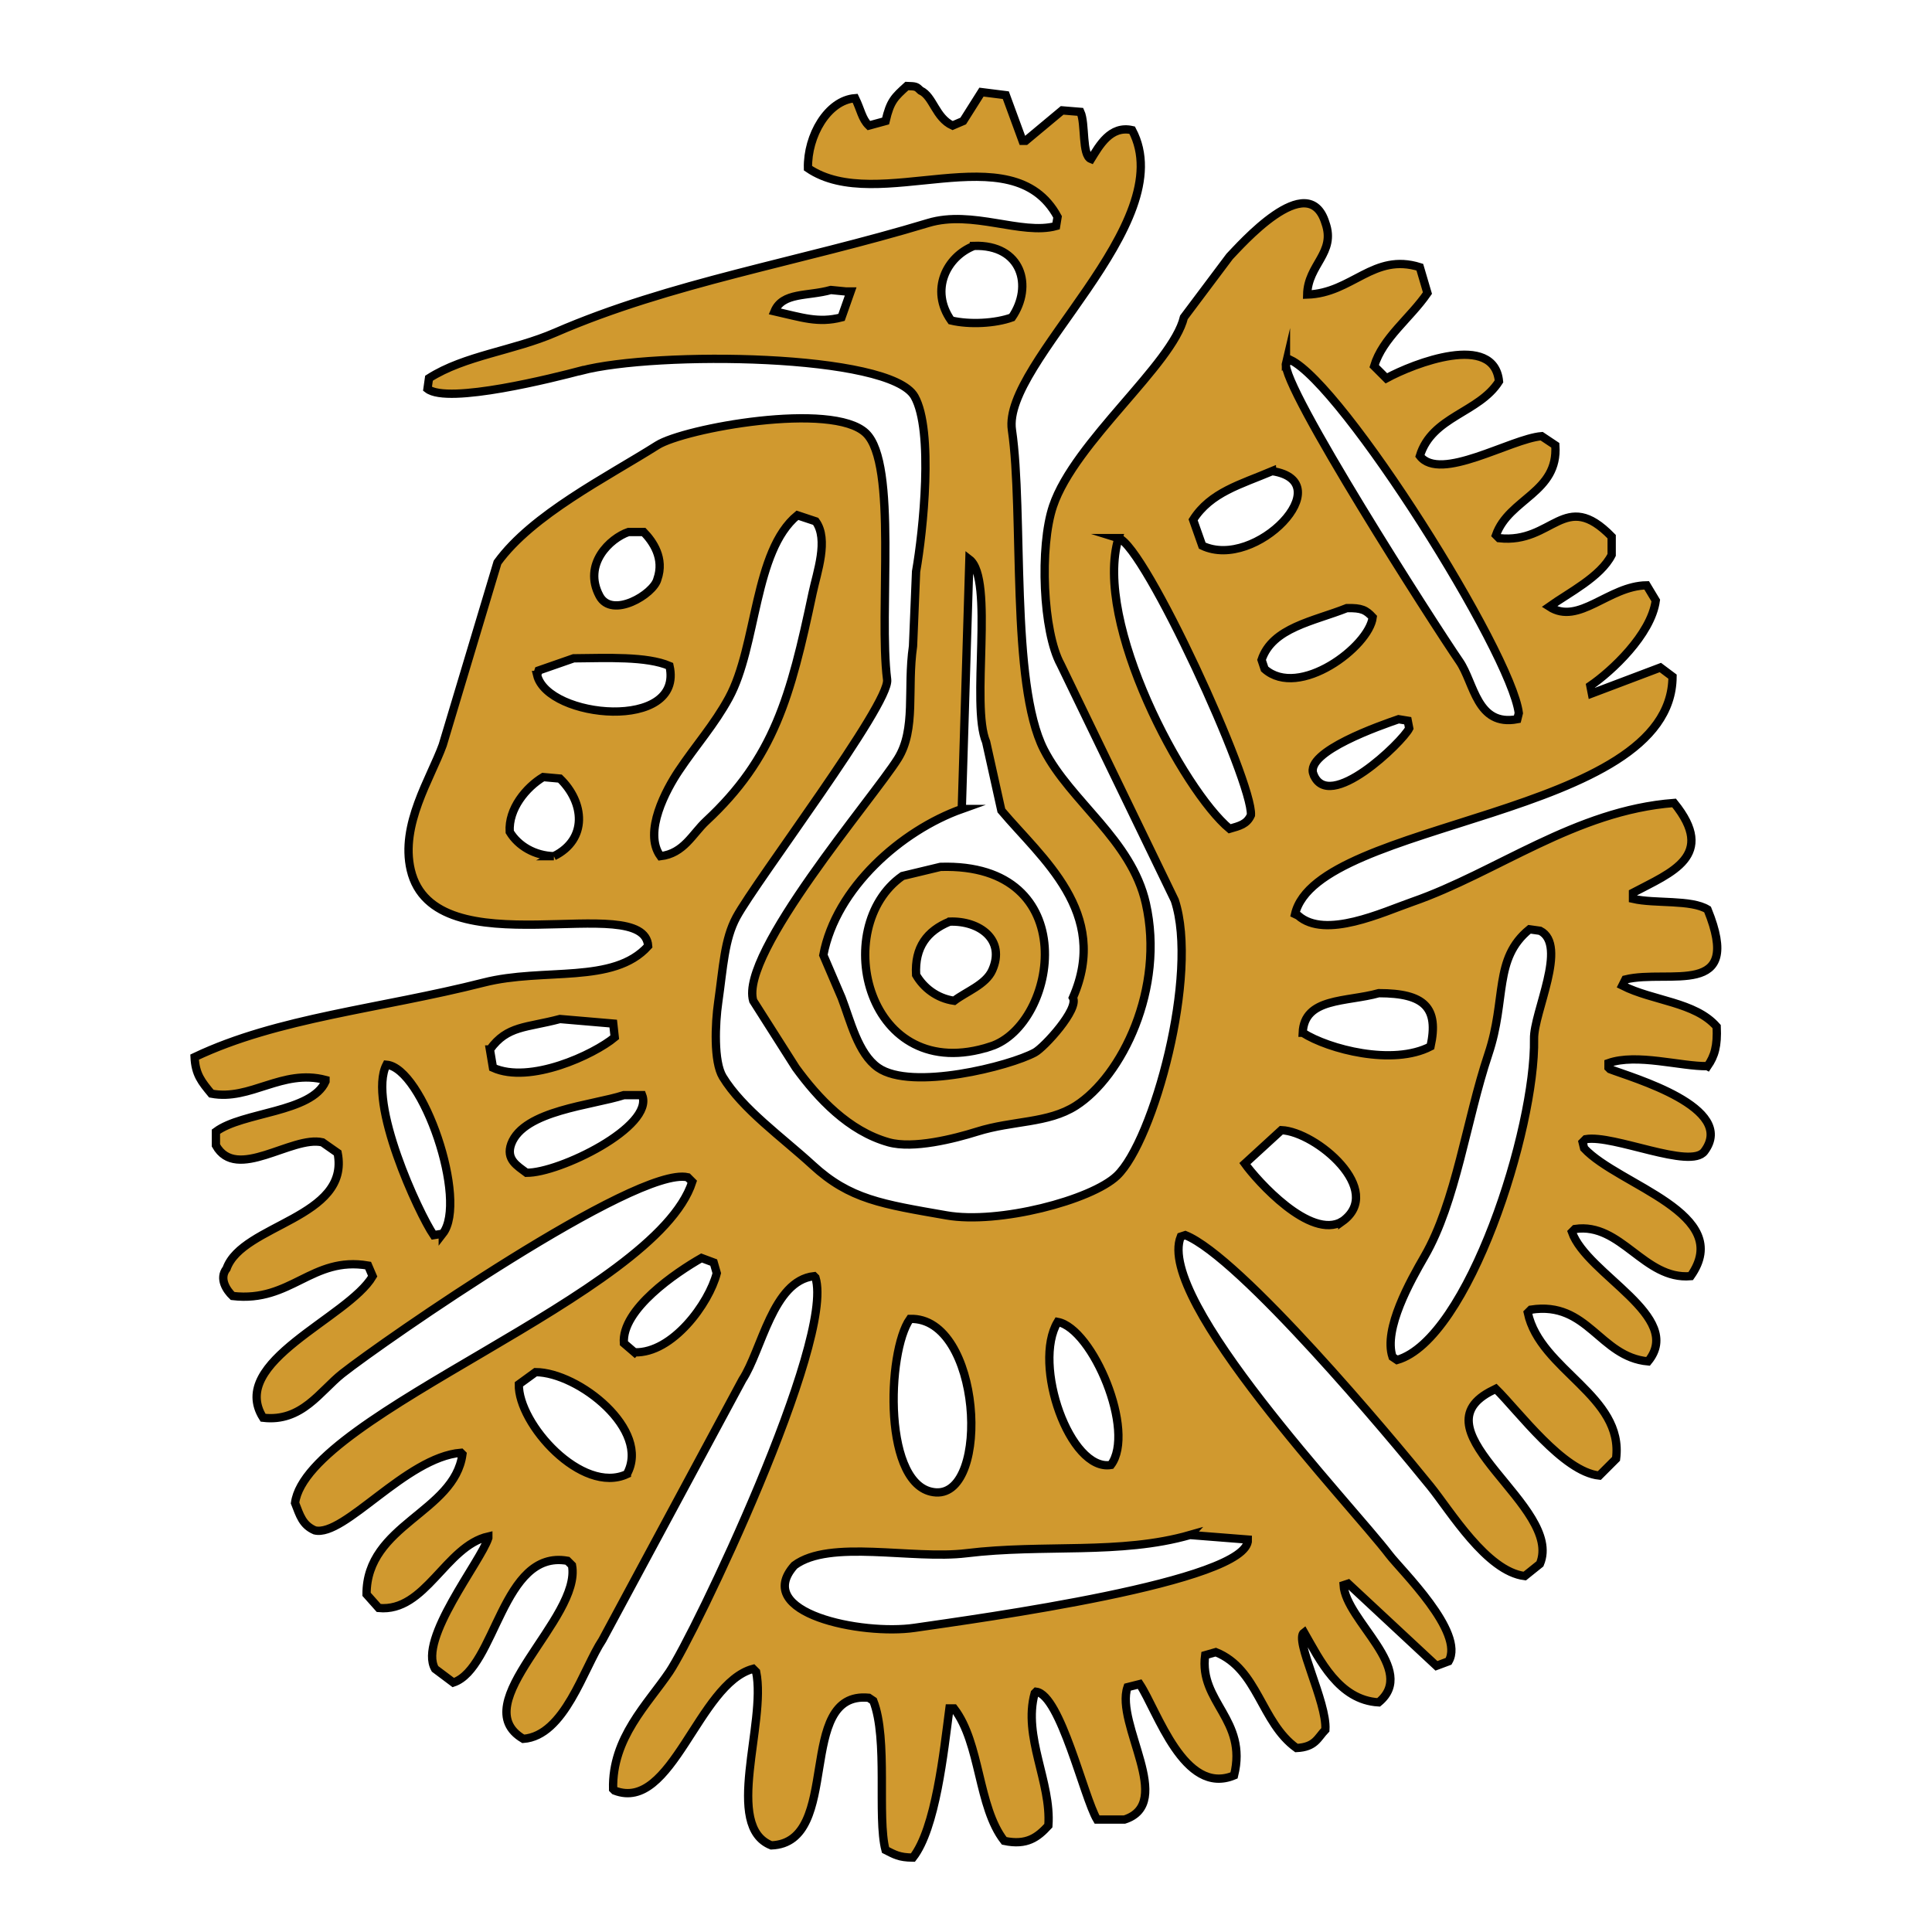 <svg xmlns="http://www.w3.org/2000/svg" id="Layer_1" viewBox="0 0 512 512"><defs><style>      .st0 {        fill: #d0992f;        fill-rule: evenodd;      }      .st1 {        fill: none;        stroke: #000;        stroke-miterlimit: 10;        stroke-width: 2.2px;      }    </style></defs><path class="st0" d="M154.04,98.23c19.72-5.21,81.88-4.58,88.33,6.86,5.08,9,2.29,35.66.4,46.38-.27,6.59-.54,13.18-.81,19.76-1.63,11.44.89,21.98-4.03,29.85-6.48,10.36-41.95,51.54-38.32,64.13,3.76,5.92,7.53,11.83,11.29,17.75,5.86,8.05,13.98,16.78,24.6,19.76,6.49,1.82,17.37-.93,23.39-2.82,9.55-3.01,18.8-2.13,26.22-6.86,12.16-7.75,23.67-31.06,18.55-53.65-3.84-16.94-19.95-26.92-27.02-40.74-8.95-17.48-5.28-62.95-8.47-84.7-2.63-17.95,45-54.7,31.86-79.46-5.75-1.3-8.7,4.12-10.89,7.66-2.49-.95-1.41-9.47-2.82-12.5-1.61-.13-3.23-.27-4.84-.4-3.23,2.69-6.45,5.38-9.68,8.07h-.81c-1.48-4.03-2.96-8.07-4.44-12.1-2.15-.27-4.3-.54-6.45-.81-1.61,2.55-3.23,5.11-4.84,7.66-.94.4-1.88.81-2.82,1.21-4.55-2.09-5.11-7.74-8.47-9.28-1.17-1.12-1.18-1.12-3.63-1.21-3.26,2.97-4.41,3.94-5.65,9.28-1.48.4-2.96.81-4.44,1.21-1.83-1.77-2.12-4.18-3.63-7.26-7.28.55-12.68,9.97-12.5,18.55,18.47,12.63,54.01-9.58,66.15,12.91-.13.81-.27,1.61-.4,2.42-9.18,2.49-22.18-4.34-33.88-.81-34.17,10.33-68.32,15.78-98.82,29.04-11.1,4.83-23.99,6.05-33.48,12.1-.13.94-.27,1.88-.4,2.82,5.44,4.2,33.78-3,40.74-4.84ZM258.1,65.16c12.67-.42,15.78,10.65,10.08,18.96-4.41,1.6-11.23,1.97-16.13.81-5.69-8.06-1.2-16.93,6.05-19.76ZM254.88,214.39c.67-22.05,1.34-44.1,2.02-66.15,6.71,5.14.26,38.63,4.44,48.4,1.34,6.05,2.69,12.1,4.03,18.15,10.63,12.64,28.87,27.01,18.96,49.61,1.68,3.01-7.58,13.16-10.08,14.52-6.56,3.58-32.65,10.24-41.54,4.03-5.38-3.75-7.37-12.61-9.68-18.55-1.61-3.76-3.23-7.53-4.84-11.29,3.36-17.82,20.7-33.02,36.7-38.72ZM220.19,76.85c1.34.13,2.69.27,4.03.4h1.21c-.81,2.29-1.61,4.57-2.42,6.86-6.2,1.6-10.54.01-17.75-1.61,2.16-5.13,8.78-3.92,14.92-5.65ZM452.52,282.56c1.89-2.75,2.65-5.34,2.42-10.49-5.75-6.58-16.82-6.75-25.01-10.89.27-.54.54-1.08.81-1.61,11.5-2.83,31.44,5.24,21.78-18.55-4.35-2.69-13.96-1.48-19.76-2.82v-1.61c10.17-5.38,22.27-9.76,10.89-23.8-26.22,2-47.01,18.44-69.38,26.22-7.76,2.7-23.1,9.98-30.25,3.63-.27-.13-.54-.27-.81-.4,5.86-25.16,99.82-25.39,100.03-62.92-1.08-.81-2.15-1.61-3.23-2.42-6.05,2.29-12.1,4.57-18.15,6.86-.13-.67-.27-1.34-.4-2.02,5.49-3.75,16.09-13.5,17.34-22.59-.81-1.34-1.61-2.69-2.42-4.03-10.11.13-17.98,10.74-25.81,5.65,5.15-3.67,13.62-7.9,16.54-13.71v-4.84c-12.57-12.9-15.52,2-29.85.4-.27-.27-.54-.54-.81-.81,3.42-9.71,16.62-11.23,15.73-23.8-1.21-.81-2.42-1.61-3.63-2.42-8.19.68-26.94,12.26-32.27,5.24,3.21-10.53,15.66-11.38,20.97-19.76-1.29-13.03-22.56-4.78-29.85-.81-1.08-1.08-2.15-2.15-3.23-3.23,2.24-7.46,9.52-12.66,14.12-19.36-.67-2.29-1.34-4.57-2.02-6.86-12.31-3.89-17.88,6.9-29.85,7.26.16-7.97,7.68-11.03,4.84-18.96-4.54-14.83-22.87,6.28-25.41,8.87-4.03,5.38-8.07,10.76-12.1,16.13-2.99,12.46-28.92,32.92-34.69,50.01-3.63,10.76-2.7,33.34,2.02,41.95,10.08,20.84,20.17,41.68,30.25,62.52,6.49,19.55-5.63,63.79-15.33,73.01-6.81,6.47-31.38,12.9-45.17,10.49-17.07-2.98-25.61-4.22-35.49-13.31-7.91-7.27-18.61-14.85-23.8-23.39-2.45-4.04-2.02-14.12-1.21-19.76,1.35-9.45,1.63-16.65,4.84-22.59,5.29-9.77,40.75-56.44,39.93-62.92-2.28-18.05,2.87-57.23-5.65-65.34-8.88-8.45-48.16-1.26-55.26,3.23-13.44,8.5-33.11,18.33-42.35,31.06-4.84,16.13-9.68,32.27-14.52,48.4-3.19,8.79-11.29,21.08-8.47,33.07,6.3,26.82,61.89,5.12,62.92,20.17-9.18,10.25-27.68,5.64-43.56,9.68-27.42,6.97-54.55,9.25-76.64,19.76.21,4.61,1.9,6.6,4.44,9.68,10.39,1.96,18.72-6.66,30.25-3.63v.4c-3.66,8.3-21.99,8.04-29.04,13.31v3.63c5.41,9.75,20.1-2.69,28.23-.81,1.34.94,2.69,1.88,4.03,2.82,3.4,17.33-25.28,18.86-29.44,30.65-2.09,2.64.04,5.78,1.61,7.26,15.51,1.81,20.96-10.63,35.9-8.07.4.94.81,1.88,1.21,2.82-6.5,11.09-38.42,22.63-29.04,37.51,10.25,1.22,15.13-7.08,20.97-11.7,10.9-8.61,77.97-55.12,91.56-52.03.4.4.81.81,1.21,1.21-9.77,30.23-102.05,61.33-105.27,85.11,1.29,3.3,1.97,5.84,5.24,7.26,7.82,1.86,24.12-19.37,38.72-20.57.13.13.27.27.4.4-2.11,15.43-25.46,18.6-25.41,37.11,1.08,1.21,2.15,2.42,3.23,3.63,12.4,1.19,17.68-16.38,29.04-18.96v.4c-1.99,6.24-18.64,26.84-14.12,34.69,1.61,1.21,3.23,2.42,4.84,3.63,11.29-3.75,12.91-35.37,30.25-32.27.4.4.81.81,1.21,1.21,2.58,14.08-28.67,36.75-12.91,45.98,10.98-.81,15.94-18.65,20.97-26.22,12.37-22.99,24.74-45.98,37.11-68.97,5.11-7.78,8.03-26.23,18.96-27.43.13.13.27.27.4.4,5.14,16.85-32.03,94.53-38.72,104.47-5.72,8.49-15.24,17.5-14.92,31.06l.4.4c15.29,5.89,22.14-28.39,36.7-32.27.27.27.54.54.81.81,2.78,13.66-8.73,40.95,4.03,45.98,19.05-.71,6.14-41.04,25.81-39.12.4.27.81.54,1.21.81,3.98,10.12.95,30.8,3.23,39.53,2.36,1.18,3.55,1.99,7.26,2.02,6.06-7.75,8.15-27.8,9.68-39.53h1.21c7.11,9.26,6.25,26.01,13.31,35.09,6.04,1.28,8.9-.99,11.7-4.03.84-11.55-6.81-23.52-3.63-35.09.13-.13.27-.27.4-.4,6.43.83,12.63,27.99,16.13,33.88h7.26c13.53-4.33-2.52-25.35.81-35.09,1.08-.27,2.15-.54,3.23-.81,4.72,7.13,11.74,29.72,25.01,24.2,3.67-14.83-9.34-19.41-7.66-31.86.94-.27,1.88-.54,2.82-.81,11.24,4.5,11.9,18.59,21.38,25.41,5-.24,5.59-2.7,7.66-4.84.47-7.34-8.36-23.87-5.65-25.81,4.17,7.28,9.2,17.94,19.76,18.55,10.5-8.63-8.73-21.65-9.28-31.06.4-.13.81-.27,1.21-.4,7.8,7.26,15.6,14.52,23.39,21.78,1.08-.4,2.15-.81,3.23-1.21,4.45-7.67-12.66-24.19-15.73-28.23-10.04-13.22-61.99-67.49-55.26-84.3.4-.13.81-.27,1.21-.4,14.54,5.85,54.17,53.23,64.94,66.55,5.31,6.56,14.89,22.55,25.01,23.8,1.34-1.08,2.69-2.15,4.03-3.23,6.33-15.16-33.03-34.89-13.31-45.58.54-.27,1.08-.54,1.61-.81,6.12,6.04,17.84,22.01,27.43,22.99l4.44-4.44c2.18-16.72-20.12-23.42-23.39-38.72.27-.27.54-.54.81-.81,15.12-2.36,18.16,12.53,31.06,13.71,9.77-11.93-16.17-22.94-20.17-34.28.27-.27.54-.54.81-.81,12.23-1.81,18.3,13.56,30.65,12.5,11.79-16.68-19.04-24-28.23-33.88-.13-.54-.27-1.08-.4-1.61.27-.27.54-.54.81-.81,7.37-1.29,27.78,8.15,31.46,3.23,8.73-11.65-19.22-19.54-25.01-21.78-.13-.13-.27-.27-.4-.4v-1.21c7.46-2.64,19.18.92,26.22.81ZM117.34,326.93c-.81.13-1.61.27-2.42.4-3.95-5.81-17.62-35.23-12.5-45.17,9.63.83,21.69,36.09,14.92,44.77ZM129.84,278.12c4.62-6.39,9.6-5.69,18.55-8.07,4.71.4,9.41.81,14.12,1.21.13,1.21.27,2.42.4,3.63-5.59,4.64-22.51,12.49-32.27,8.07-.27-1.61-.54-3.23-.81-4.84ZM139.52,310.79c-2.4-1.81-5.54-3.51-4.03-7.66,3.34-8.88,21.45-10.19,29.85-12.91h4.84c3.25,8.37-22.09,20.73-30.65,20.57ZM166.55,140.99h4.03c2.44,2.52,5.58,6.97,3.63,12.5-.97,3.95-12.02,10.62-15.33,4.44-4.5-8.42,2.82-15.3,7.66-16.94ZM146.78,226.9c-5.04-.14-9.41-2.66-11.7-6.45-.38-6.13,4.37-11.8,8.87-14.52,1.48.13,2.96.27,4.44.4,6.53,6.32,7.43,16.12-1.61,20.57ZM142.34,178.9c.13-.4.27-.81.4-1.21,3.09-1.08,6.19-2.15,9.28-3.23,8.91-.08,19.38-.58,25.41,2.02,3.9,17.43-32.29,14-35.09,2.42ZM175.02,226.9c-4.64-6.4,1.62-17.78,4.84-22.59,4.63-6.92,9.44-12.25,13.31-19.36,7.51-13.79,6.6-38.91,18.15-48.4,1.61.54,3.23,1.08,4.84,1.61,3.53,4.79.34,13.53-.81,18.96-5.84,27.62-10.26,43.79-28.23,60.5-3.61,3.36-5.91,8.57-12.1,9.28ZM166.14,390.66c-11.92,5.52-28.87-13.33-28.64-23.8,1.48-1.08,2.96-2.15,4.44-3.23,11.38.06,30.65,15.33,24.2,27.02ZM168.16,358.39c-.94-.81-1.88-1.61-2.82-2.42-.67-8.99,13.9-18.79,20.57-22.59,1.08.4,2.15.81,3.23,1.21.27.94.54,1.88.81,2.82-2.05,7.97-11.72,21.3-21.78,20.97ZM280.29,350.32c9.29,1.74,20.78,29.04,14.12,37.91-10.86,1.82-20.9-26.66-14.12-37.91ZM241.16,349.52c18.97-.6,21.43,46.91,6.86,45.98-14.13-.9-13.04-37.28-6.86-45.98ZM315.38,406.79c5.11.4,10.22.81,15.33,1.21.42,11.19-71.71,20.97-88.33,23.39-13.93,2.03-43.15-3.84-31.86-16.54,9.39-7.01,31.13-1.47,45.58-3.23,20.51-2.5,40.73.48,59.29-4.84ZM335.14,177.29c-.27-.81-.54-1.61-.81-2.42,2.85-8.56,13.78-10.21,22.59-13.71,3.94-.1,5.09.51,6.86,2.42-.95,7.79-19.55,21.77-28.64,13.71ZM348.05,205.12c-2.24-5.97,18.08-12.96,22.59-14.52.81.13,1.61.27,2.42.4.13.67.27,1.34.4,2.02-1.77,3.57-21.43,22.7-25.41,12.1ZM340.79,96.21c.4-.27.81-.54,1.21-.81,13.92,6.62,58.41,77.29,60.5,93.58-.13.54-.27,1.08-.4,1.61-10.77,2.04-11.38-9.59-15.33-15.33-6.61-9.59-47.4-73.17-45.98-79.06ZM337.16,124.85c18.18,2.79-4.37,26.48-18.55,19.76-.81-2.29-1.61-4.57-2.42-6.86,4.63-7.3,12.58-9.36,20.97-12.91ZM296.42,142.6c7.02,2.16,35.63,64.49,35.09,73.41-1.09,2.45-2.99,2.85-5.65,3.63-12.14-10.05-36.23-54.61-29.44-77.04ZM355.71,323.7c-8.46,5.01-22.64-10.9-25.81-15.33,3.23-2.96,6.45-5.92,9.68-8.87,9.2.4,27.6,15.99,16.13,24.2ZM345.23,273.69c.41-9.39,11.54-8.08,20.17-10.49,12.11,0,15.96,3.81,13.71,14.12-9.97,5.19-26.99.76-33.88-3.63ZM406.54,275.3c.43,23.8-17.37,79.63-36.3,85.11-.4-.27-.81-.54-1.21-.81-2.47-7.43,4.82-20.29,8.47-26.62,8.43-14.6,11.08-36.14,16.94-53.64,4.89-14.61,1.28-25.26,10.89-33.07.94.13,1.88.27,2.82.4,7.46,3.8-1.74,21.65-1.61,28.64ZM262.54,277.32c17.81-5.8,24.76-48.78-13.31-47.59-3.36.81-6.72,1.61-10.08,2.42-19.41,13.59-9.42,55.87,23.39,45.17ZM251.65,244.24c7.95-.3,14.93,4.82,11.29,12.91-1.71,3.8-6.89,5.63-10.08,8.07-4.58-.65-8.15-3.49-10.08-6.86-.42-7.38,2.95-11.69,8.87-14.12Z"></path><path class="st1" d="M154.04,98.23c19.72-5.21,81.88-4.58,88.33,6.86,5.08,9,2.29,35.66.4,46.38-.27,6.59-.54,13.18-.81,19.76-1.63,11.44.89,21.98-4.03,29.85-6.48,10.36-41.95,51.54-38.32,64.13,3.76,5.92,7.53,11.83,11.29,17.75,5.86,8.05,13.98,16.78,24.6,19.76,6.49,1.82,17.37-.93,23.39-2.82,9.55-3.01,18.8-2.13,26.22-6.86,12.16-7.75,23.67-31.06,18.55-53.65-3.84-16.94-19.95-26.92-27.02-40.74-8.95-17.48-5.28-62.95-8.47-84.7-2.63-17.95,45-54.7,31.86-79.46-5.75-1.3-8.7,4.12-10.89,7.66-2.49-.95-1.41-9.47-2.82-12.5-1.61-.13-3.23-.27-4.84-.4-3.23,2.69-6.45,5.38-9.68,8.07h-.81c-1.48-4.03-2.96-8.07-4.44-12.1-2.15-.27-4.3-.54-6.45-.81-1.61,2.55-3.23,5.11-4.84,7.66-.94.4-1.88.81-2.82,1.21-4.55-2.09-5.11-7.74-8.47-9.28-1.17-1.12-1.18-1.12-3.63-1.21-3.26,2.97-4.41,3.94-5.65,9.28-1.48.4-2.96.81-4.44,1.21-1.83-1.77-2.12-4.18-3.63-7.26-7.28.55-12.68,9.97-12.5,18.55,18.47,12.63,54.01-9.58,66.15,12.91-.13.81-.27,1.61-.4,2.42-9.18,2.49-22.18-4.34-33.88-.81-34.17,10.33-68.32,15.78-98.82,29.04-11.1,4.83-23.99,6.05-33.48,12.1-.13.94-.27,1.88-.4,2.82,5.44,4.2,33.78-3,40.74-4.84ZM258.1,65.16c12.67-.42,15.78,10.65,10.08,18.96-4.41,1.6-11.23,1.97-16.13.81-5.69-8.06-1.2-16.93,6.05-19.76ZM254.88,214.39c.67-22.05,1.34-44.1,2.02-66.15,6.71,5.14.26,38.63,4.44,48.4,1.34,6.05,2.69,12.1,4.03,18.15,10.63,12.64,28.87,27.01,18.96,49.61,1.68,3.01-7.58,13.16-10.08,14.52-6.56,3.58-32.65,10.24-41.54,4.03-5.38-3.75-7.37-12.61-9.68-18.55-1.61-3.76-3.23-7.53-4.84-11.29,3.36-17.82,20.7-33.02,36.7-38.72ZM220.19,76.85c1.34.13,2.69.27,4.03.4h1.21c-.81,2.29-1.61,4.57-2.42,6.86-6.2,1.6-10.54.01-17.75-1.61,2.16-5.13,8.78-3.92,14.92-5.65ZM452.52,282.56c1.89-2.75,2.65-5.34,2.42-10.49-5.75-6.58-16.82-6.75-25.01-10.89.27-.54.54-1.08.81-1.61,11.5-2.83,31.44,5.24,21.78-18.55-4.35-2.69-13.96-1.48-19.76-2.82v-1.61c10.17-5.38,22.27-9.76,10.89-23.8-26.22,2-47.01,18.44-69.38,26.22-7.76,2.7-23.1,9.98-30.25,3.63-.27-.13-.54-.27-.81-.4,5.86-25.16,99.82-25.39,100.03-62.92-1.08-.81-2.15-1.61-3.23-2.42-6.05,2.29-12.1,4.57-18.15,6.86-.13-.67-.27-1.34-.4-2.02,5.49-3.75,16.09-13.5,17.34-22.59-.81-1.34-1.61-2.69-2.42-4.03-10.11.13-17.98,10.74-25.81,5.65,5.15-3.67,13.62-7.9,16.54-13.71v-4.84c-12.57-12.9-15.52,2-29.85.4-.27-.27-.54-.54-.81-.81,3.42-9.71,16.62-11.23,15.73-23.8-1.21-.81-2.42-1.61-3.63-2.42-8.19.68-26.94,12.26-32.27,5.24,3.21-10.53,15.66-11.38,20.97-19.76-1.29-13.03-22.56-4.78-29.85-.81-1.08-1.08-2.15-2.15-3.23-3.23,2.24-7.46,9.52-12.66,14.12-19.36-.67-2.29-1.34-4.57-2.02-6.86-12.31-3.89-17.88,6.9-29.85,7.26.16-7.97,7.68-11.03,4.84-18.96-4.54-14.83-22.87,6.28-25.41,8.87-4.03,5.38-8.07,10.76-12.1,16.13-2.99,12.46-28.92,32.92-34.69,50.01-3.63,10.76-2.7,33.34,2.02,41.95,10.08,20.84,20.17,41.68,30.25,62.52,6.49,19.55-5.63,63.79-15.33,73.01-6.81,6.47-31.38,12.9-45.17,10.49-17.07-2.98-25.61-4.22-35.49-13.31-7.91-7.27-18.61-14.85-23.8-23.39-2.45-4.04-2.02-14.12-1.21-19.76,1.35-9.45,1.63-16.65,4.84-22.59,5.29-9.77,40.75-56.44,39.93-62.92-2.28-18.05,2.87-57.23-5.65-65.34-8.88-8.45-48.16-1.26-55.26,3.23-13.44,8.5-33.11,18.33-42.35,31.06-4.84,16.13-9.68,32.27-14.52,48.4-3.19,8.79-11.29,21.08-8.47,33.07,6.3,26.82,61.89,5.12,62.92,20.17-9.18,10.25-27.68,5.64-43.56,9.68-27.42,6.97-54.55,9.25-76.64,19.76.21,4.61,1.9,6.6,4.44,9.68,10.39,1.96,18.72-6.66,30.25-3.63v.4c-3.66,8.3-21.99,8.04-29.04,13.31v3.63c5.41,9.75,20.1-2.69,28.23-.81,1.34.94,2.69,1.88,4.03,2.82,3.4,17.33-25.28,18.86-29.44,30.65-2.09,2.64.04,5.78,1.61,7.26,15.51,1.81,20.96-10.63,35.9-8.07.4.94.81,1.88,1.21,2.82-6.5,11.09-38.42,22.63-29.04,37.51,10.25,1.22,15.13-7.08,20.97-11.7,10.9-8.61,77.97-55.12,91.56-52.03.4.4.81.81,1.21,1.21-9.77,30.23-102.05,61.33-105.27,85.11,1.29,3.3,1.97,5.84,5.24,7.26,7.82,1.86,24.12-19.37,38.72-20.57.13.13.27.27.4.4-2.11,15.43-25.46,18.6-25.41,37.11,1.08,1.21,2.15,2.42,3.23,3.63,12.4,1.19,17.68-16.38,29.04-18.96v.4c-1.99,6.24-18.64,26.84-14.12,34.69,1.61,1.21,3.23,2.42,4.84,3.63,11.29-3.75,12.91-35.37,30.25-32.27.4.4.81.81,1.21,1.21,2.58,14.08-28.67,36.75-12.91,45.98,10.98-.81,15.94-18.65,20.97-26.22,12.37-22.99,24.74-45.98,37.11-68.97,5.11-7.78,8.03-26.23,18.96-27.43.13.13.27.27.4.4,5.14,16.85-32.03,94.53-38.72,104.47-5.72,8.49-15.24,17.5-14.92,31.06l.4.4c15.29,5.89,22.14-28.39,36.7-32.27.27.27.54.54.81.81,2.78,13.66-8.73,40.95,4.03,45.98,19.05-.71,6.14-41.04,25.81-39.12.4.27.81.54,1.21.81,3.98,10.12.95,30.8,3.23,39.53,2.36,1.18,3.55,1.99,7.26,2.02,6.06-7.75,8.15-27.8,9.68-39.53h1.21c7.11,9.26,6.25,26.01,13.31,35.09,6.04,1.28,8.9-.99,11.7-4.03.84-11.55-6.81-23.52-3.63-35.09.13-.13.27-.27.4-.4,6.43.83,12.63,27.99,16.13,33.88h7.26c13.53-4.33-2.52-25.35.81-35.09,1.08-.27,2.15-.54,3.23-.81,4.72,7.13,11.74,29.72,25.01,24.2,3.67-14.83-9.34-19.41-7.66-31.86.94-.27,1.88-.54,2.82-.81,11.24,4.5,11.9,18.59,21.38,25.41,5-.24,5.59-2.7,7.66-4.84.47-7.34-8.36-23.87-5.65-25.81,4.17,7.28,9.2,17.94,19.76,18.55,10.5-8.63-8.73-21.65-9.28-31.06.4-.13.81-.27,1.21-.4,7.8,7.26,15.6,14.52,23.39,21.78,1.08-.4,2.15-.81,3.23-1.21,4.45-7.67-12.66-24.19-15.73-28.23-10.04-13.22-61.99-67.49-55.26-84.3.4-.13.81-.27,1.21-.4,14.54,5.85,54.17,53.23,64.94,66.55,5.31,6.56,14.89,22.55,25.01,23.8,1.34-1.08,2.69-2.15,4.03-3.23,6.33-15.16-33.03-34.89-13.31-45.58.54-.27,1.08-.54,1.61-.81,6.12,6.04,17.84,22.01,27.43,22.99l4.44-4.44c2.18-16.72-20.12-23.42-23.39-38.72.27-.27.54-.54.81-.81,15.12-2.36,18.16,12.53,31.06,13.71,9.77-11.93-16.17-22.94-20.17-34.28.27-.27.54-.54.81-.81,12.23-1.81,18.3,13.56,30.65,12.5,11.79-16.68-19.04-24-28.23-33.88-.13-.54-.27-1.08-.4-1.61.27-.27.54-.54.81-.81,7.37-1.29,27.78,8.15,31.46,3.23,8.73-11.65-19.22-19.54-25.01-21.78-.13-.13-.27-.27-.4-.4v-1.21c7.46-2.64,19.18.92,26.22.81ZM117.34,326.93c-.81.13-1.61.27-2.42.4-3.95-5.81-17.62-35.23-12.5-45.17,9.63.83,21.69,36.09,14.92,44.77ZM129.84,278.12c4.62-6.39,9.6-5.69,18.55-8.07,4.71.4,9.41.81,14.12,1.21.13,1.21.27,2.42.4,3.63-5.59,4.64-22.51,12.49-32.27,8.07-.27-1.61-.54-3.23-.81-4.84ZM139.52,310.79c-2.4-1.81-5.54-3.51-4.03-7.66,3.34-8.88,21.45-10.19,29.85-12.91h4.84c3.25,8.37-22.09,20.73-30.65,20.57ZM166.55,140.99h4.03c2.44,2.52,5.58,6.97,3.63,12.5-.97,3.95-12.02,10.62-15.33,4.44-4.5-8.42,2.82-15.3,7.66-16.94ZM146.78,226.9c-5.04-.14-9.41-2.66-11.7-6.45-.38-6.13,4.37-11.8,8.87-14.52,1.48.13,2.96.27,4.44.4,6.53,6.32,7.43,16.12-1.61,20.57ZM142.34,178.9c.13-.4.27-.81.4-1.21,3.09-1.08,6.19-2.15,9.28-3.23,8.91-.08,19.38-.58,25.41,2.02,3.9,17.43-32.29,14-35.09,2.42ZM175.02,226.9c-4.64-6.4,1.62-17.78,4.84-22.59,4.63-6.92,9.44-12.25,13.31-19.36,7.51-13.79,6.6-38.91,18.15-48.4,1.61.54,3.23,1.08,4.84,1.61,3.53,4.79.34,13.53-.81,18.96-5.84,27.62-10.26,43.79-28.23,60.5-3.61,3.36-5.91,8.57-12.1,9.28ZM166.14,390.66c-11.92,5.52-28.87-13.33-28.64-23.8,1.48-1.08,2.96-2.15,4.44-3.23,11.38.06,30.65,15.33,24.2,27.02ZM168.16,358.39c-.94-.81-1.88-1.61-2.82-2.42-.67-8.99,13.9-18.79,20.57-22.59,1.08.4,2.15.81,3.23,1.21.27.94.54,1.88.81,2.82-2.05,7.97-11.72,21.3-21.78,20.97ZM280.29,350.32c9.29,1.74,20.78,29.04,14.12,37.91-10.86,1.82-20.9-26.66-14.12-37.91ZM241.16,349.52c18.97-.6,21.43,46.91,6.86,45.98-14.13-.9-13.04-37.28-6.86-45.98ZM315.38,406.79c5.11.4,10.22.81,15.33,1.21.42,11.19-71.71,20.97-88.33,23.39-13.93,2.03-43.15-3.84-31.86-16.54,9.39-7.01,31.13-1.47,45.58-3.23,20.51-2.5,40.73.48,59.29-4.84ZM335.14,177.29c-.27-.81-.54-1.61-.81-2.42,2.85-8.56,13.78-10.21,22.59-13.71,3.94-.1,5.09.51,6.86,2.42-.95,7.79-19.55,21.77-28.64,13.71ZM348.05,205.12c-2.24-5.97,18.08-12.96,22.59-14.52.81.13,1.61.27,2.42.4.13.67.27,1.34.4,2.02-1.77,3.57-21.43,22.7-25.41,12.1ZM340.79,96.21c.4-.27.81-.54,1.21-.81,13.92,6.62,58.41,77.29,60.5,93.58-.13.54-.27,1.08-.4,1.61-10.77,2.04-11.38-9.59-15.33-15.33-6.61-9.59-47.4-73.17-45.98-79.06ZM337.16,124.85c18.18,2.79-4.37,26.48-18.55,19.76-.81-2.29-1.61-4.57-2.42-6.86,4.63-7.3,12.58-9.36,20.97-12.91ZM296.42,142.6c7.02,2.16,35.63,64.49,35.09,73.41-1.09,2.45-2.99,2.85-5.65,3.63-12.14-10.05-36.23-54.61-29.44-77.04ZM355.71,323.7c-8.46,5.01-22.64-10.9-25.81-15.33,3.23-2.96,6.45-5.92,9.68-8.87,9.2.4,27.6,15.99,16.13,24.2ZM345.23,273.69c.41-9.39,11.54-8.08,20.17-10.49,12.11,0,15.96,3.81,13.71,14.12-9.97,5.19-26.99.76-33.88-3.63ZM406.54,275.3c.43,23.8-17.37,79.63-36.3,85.11-.4-.27-.81-.54-1.21-.81-2.47-7.43,4.82-20.29,8.47-26.62,8.43-14.6,11.08-36.14,16.94-53.64,4.89-14.61,1.28-25.26,10.89-33.07.94.13,1.88.27,2.82.4,7.46,3.8-1.74,21.65-1.61,28.64ZM262.54,277.32c17.81-5.8,24.76-48.78-13.31-47.59-3.36.81-6.72,1.61-10.08,2.42-19.41,13.59-9.42,55.87,23.39,45.17ZM251.65,244.24c7.95-.3,14.93,4.82,11.29,12.91-1.71,3.8-6.89,5.63-10.08,8.07-4.58-.65-8.15-3.49-10.08-6.86-.42-7.38,2.95-11.69,8.87-14.12Z"></path></svg>